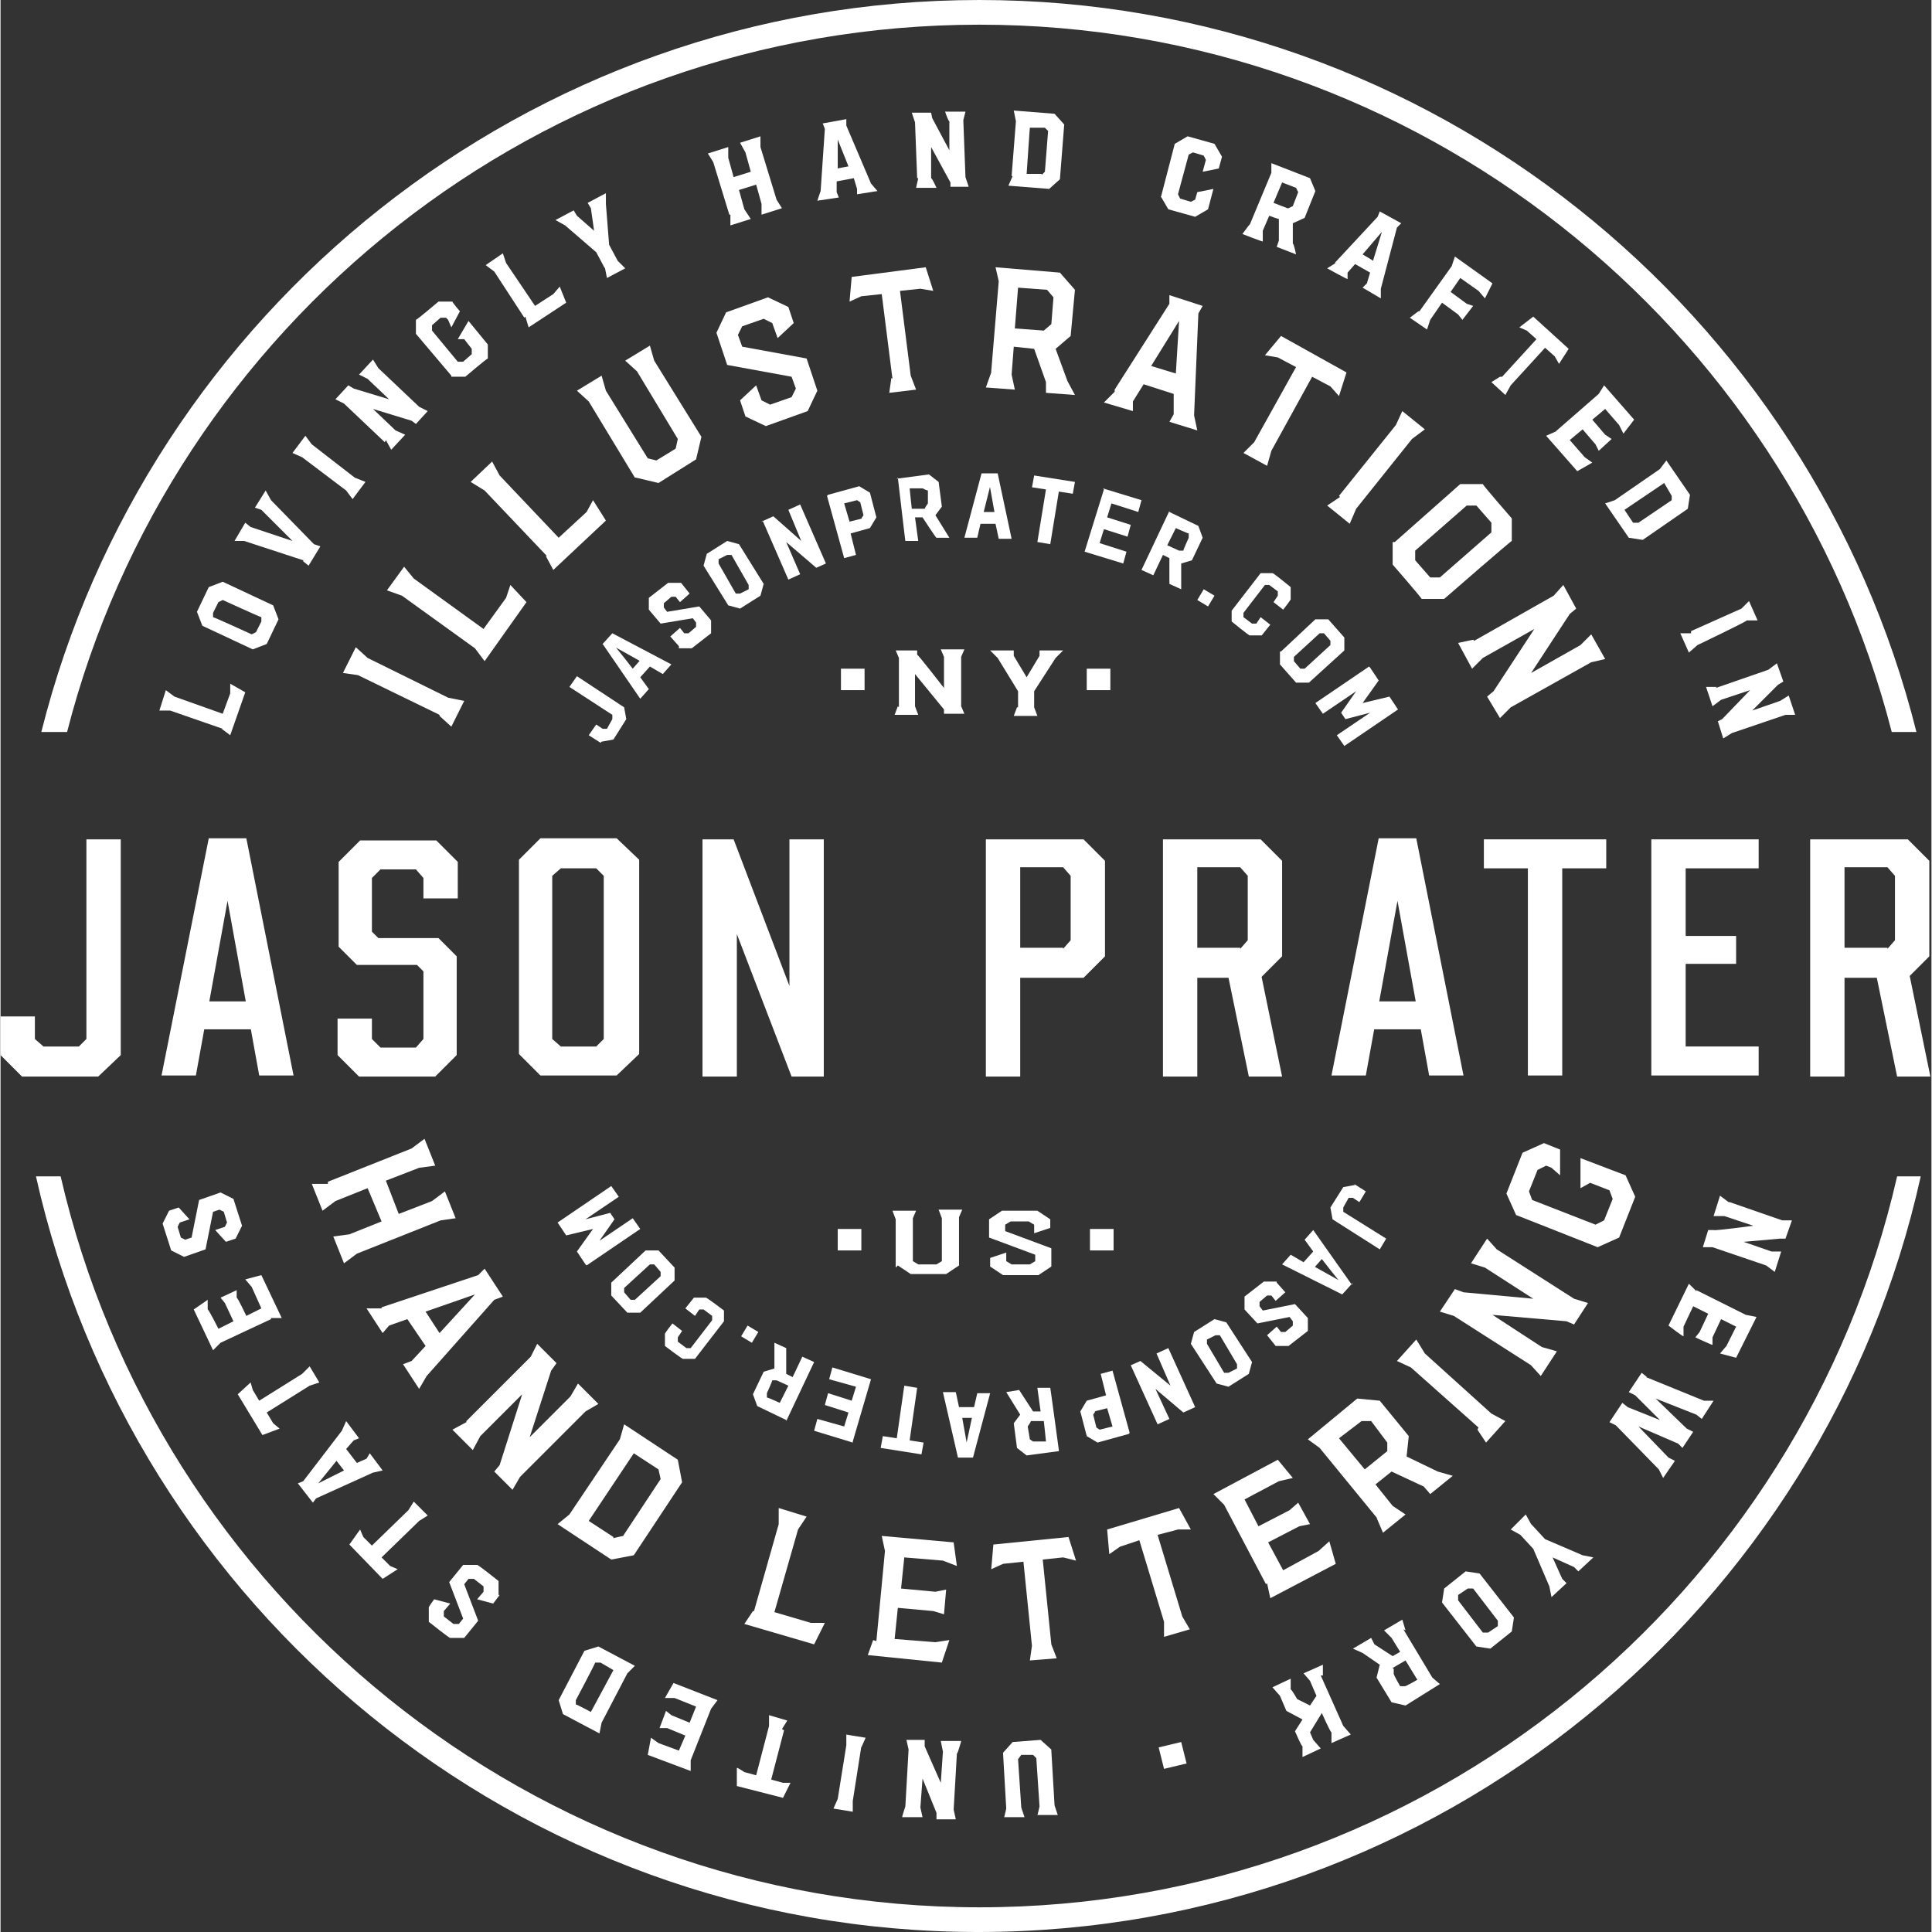 <svg viewBox="0 0 179.9 180" version="1.1" height="2.5in" width="2.5in" xmlns="http://www.w3.org/2000/svg" id="Layer_1">
  
  <rect x="0" y="0" width="179.9" height="180" fill="#333333" stroke="none"/>
  
  <defs>
    <style>
      .st0 {
        fill: #fff;
      }
    </style>
  </defs>
  <g>
    <path d="M6.2,68.2C15.9,30.3,50.3,2.3,91.2,2.3s75.3,28.1,85,65.9h2.3C168.7,29.1,133.3,0,91.2,0S13.6,29.1,3.8,68.2h2.3Z" class="st0"></path>
    <path d="M176.7,109.6c-8.9,39-43.9,68.1-85.5,68.1S14.6,148.6,5.6,109.6h-2.3c9,40.2,44.9,70.4,87.8,70.4s78.9-30.2,87.8-70.4h-2.3Z" class="st0"></path>
  </g>
  <g>
    <path d="M40.9,66.6l-7.6-3.7-1.4-.2,1.2-2.4,1.1,1,7.5,3.7,1.5.3-1.2,2.4-1.1-1Z" class="st0"></path>
    <path d="M44.2,60.4l-6.8-4.9-1.4-.5,1.6-2.2.9,1.1,6.5,4.7,2.1-2.9.4-1.2,1.5,1.6-3.9,5.5-.9-1.2Z" class="st0"></path>
    <path d="M50.9,51.8l-5.8-6.1-1.3-.8,2-1.9.7,1.3,5.5,5.8,2.6-2.4.6-1.1,1.2,1.9-4.9,4.6-.7-1.3Z" class="st0"></path>
    <path d="M59.1,44.5l-4.3-7.1-1.1-1,2.3-1.4.4,1.4,3.9,6.3.8.2,1.8-1.1.2-.9-3.8-6.3-1.1-1,2.3-1.4.4,1.4,4.4,7.1-.5,2.1-3.5,2.2-2.1-.5Z" class="st0"></path>
    <path d="M69.4,38.8l-.5-1.5,1.5-1.4.5,1.4.8.4,2-.7.4-.8-.4-1.1-6-1.1-1-3,.9-1.9,3.9-1.4,1.9.9.5,1.5-1.5,1.4-.5-1.4-.8-.4-2,.7-.4.8.4,1.1,6,1.1,1,3-.9,1.9-3.9,1.4-1.9-.9Z" class="st0"></path>
    <path d="M83.1,35.3l-1-7.9-1.9.2-1.1.5.2-2.3,6.9-.9.7,2.2-1.2-.2-1.9.2,1,7.9.5,1.3-2.5.3.2-1.4Z" class="st0"></path>
    <path d="M92.3,34.6l.7-8.4-.3-1.3,6,.5,1.4,1.6-.4,4.3-1.4,1.2,1.1,3,.7,1.3-2.7-.2v-1c0,0-1.1-3.1-1.1-3.1l-1.9-.2-.2,2.6.3,1.4-2.7-.2.5-1.4ZM97.2,30.8l.7-.6.2-2.5-.6-.7-2.7-.2-.3,3.8,2.7.2Z" class="st0"></path>
    <path d="M103.8,36.3l5.1-8v-.8c0,0,3.1,1,3.1,1l-.4.7-.4,9.5.3,1.4-2.6-.8.4-.7v-1.9c0,0-2.8-.9-2.8-.9l-1,1.6v.9s-2.7-.8-2.7-.8l1-1ZM109.5,34.8l.3-4.9-2.6,4.2,2.3.7Z" class="st0"></path>
    <path d="M116.8,41.2l3.9-7-1.7-.9-1.2-.2,1.5-1.8,6.1,3.4-.7,2.2-.8-.9-1.7-.9-3.8,6.9-.4,1.4-2.2-1.2,1-1Z" class="st0"></path>
    <path d="M124.7,46.2l5.3-6.6.6-1.3,2.1,1.7-1.2.9-5.2,6.5-.6,1.4-2.1-1.7,1.2-.8Z" class="st0"></path>
    <path d="M129.9,50.5l6.1-5.4h2.1c0,.1,2.7,3.2,2.7,3.2v2.1c-.1,0-6.3,5.4-6.3,5.4h-2.1c0-.1-2.7-3.2-2.7-3.2v-2.1ZM133.2,53.8h.9c0,0,4.8-4.2,4.8-4.2v-.9s-1.4-1.6-1.4-1.6h-.9c0,0-4.8,4.2-4.8,4.2v.9s1.4,1.6,1.4,1.6Z" class="st0"></path>
    <path d="M137.3,59.7l7.4-4.2.9-1,1.2,2.2-.6.5-3.6,5.5,4.6-2.6,1-1,1.3,2.3-1.3.3-7.5,4.2-1,1-1.2-2,.6-.5,3.8-5.8-4.8,2.7-1,1-1.3-2.4,1.4-.3Z" class="st0"></path>
  </g>
  <g>
    <path d="M30.5,110.1l7.8-3.1,1.2-.9,1,2.5-1.5.2-3.1,1.2,1.2,3.1,3.1-1.2,1.2-.9,1,2.5-1.4.2-7.8,3.1-1.2.9-1-2.5,1.5-.2,3-1.2-1.3-3.1-3,1.2-1.2.9-1-2.5h1.5Z" class="st0"></path>
    <path d="M35.5,121.8l9-3,.6-.6,1.7,2.6-.8.3-6.3,7.1-.7,1.2-1.5-2.3.8-.3,1.3-1.4-1.7-2.5-1.7.6-.6.7-1.5-2.3h1.4ZM40.9,124.2l3.3-3.6-4.6,1.6,1.3,2Z" class="st0"></path>
    <path d="M43.4,132.4l6-6,.6-1.2,1.8,1.8-.5.7-2,6.2,3.8-3.8.7-1.2,1.9,1.9-1.2.7-6.1,6.1-.7,1.2-1.7-1.7.5-.6,2.1-6.6-3.9,3.9-.7,1.3-1.9-1.9,1.3-.7Z" class="st0"></path>
    <path d="M53,141.1l4.7-7,.4-1.4,5,3.3.4,2.1-4.5,6.8-2.1.4-5-3.3,1.1-.9ZM57.1,143.3l.9-.2,3.5-5.3-.2-.9-2.3-1.5-4.2,6.3,2.3,1.5Z" class="st0"></path>
    <path d="M70.2,150.1l2.3-8.1v-1.5s2.6.8,2.6.8l-.8,1.2-2.2,7.7,3.4,1h1.3s-1,2-1,2l-6.5-1.9.8-1.2Z" class="st0"></path>
    <path d="M81.6,152.9l.8-8.4-.3-1.4,6.7.6.3,2.2-1.3-.5-3.6-.3-.3,2.9,3.2.3,1-.2-.2,2.3-1-.3-3.3-.3-.3,2.9,3.8.3,1.3-.2-.7,2.1-6.9-.7.5-1.4Z" class="st0"></path>
    <path d="M96.1,153.4l-.8-7.9-1.9.2-1.1.5.2-2.3,7-.7.7,2.2-1.2-.3-1.9.2.8,7.9.5,1.3-2.5.2.2-1.4Z" class="st0"></path>
    <path d="M108.4,151.1l-2.3-7.6-1.8.6-1,.7-.2-2.3,6.7-2,1.1,2h-1.2s-1.9.5-1.9.5l2.3,7.6.7,1.2-2.4.7v-1.4Z" class="st0"></path>
    <path d="M117.9,147.6l-3.9-7.4-1-1,6-3.2,1.4,1.7-1.3.3-3.2,1.7,1.3,2.5,2.9-1.5.8-.7,1.1,2-1,.2-2.9,1.5,1.4,2.6,3.3-1.8,1-.9.6,2.1-6.1,3.2-.3-1.4Z" class="st0"></path>
    <path d="M128.3,141.5l-5.4-6.6-1.1-.8,4.6-3.8,2.1.2,2.7,3.3-.2,1.9,2.9,1.4,1.4.4-2.1,1.7-.6-.7-3-1.4-1.5,1.2,1.6,2,1.2.8-2.1,1.7-.6-1.4ZM129.2,135.3v-.9c0,0-1.5-2-1.5-2h-.9c0,0-2.1,1.6-2.1,1.6l2.4,2.9,2.1-1.7Z" class="st0"></path>
    <path d="M137.7,133l-6.3-5.6-1.3-.6,1.8-2,.8,1.3,6.2,5.6,1.3.7-1.8,2-.8-1.2Z" class="st0"></path>
    <path d="M142.6,127.2l-7.2-4.6-1.3-.4,1.4-2.1.8.3,6.5.6-4.5-2.9-1.3-.4,1.5-2.3.9,1,7.2,4.6,1.3.4-1.3,2-.7-.3-6.9-.6,4.6,3,1.4.4-1.5,2.3-1-1.1Z" class="st0"></path>
    <path d="M148.8,116.2l-7.6-3-.9-2,1.5-3.8,2-.9,1.5.6v2.4s-.8-.7-.8-.7l-.5-.2-.8.4-.8,2,.3.8,5.9,2.3.8-.4.8-2-.3-.8-1.8-.7-.9.5v-2.8c0,0,4.2,1.6,4.2,1.6l.9,2-1.5,3.8-2,.9Z" class="st0"></path>
  </g>
  <g>
    <path d="M126.1,110.3l1.1.7-.6,1-.6-.4h-.4c0,0-.5.9-.5.9v.4c0,0,4,2.5,4,2.5l-.6,1-4.4-2.8-.2-1.1,1.2-1.9,1.1-.2Z" class="st0"></path>
    <path d="M126,119.5l-1,1.1-5.6-2.8.8-.9,1.2.7.9-1-.8-1.1.8-.9,3.6,5.1ZM122.4,118l2.5,1.4h-.1c0,.1-1.7-2.1-1.7-2.1l-.7.8Z" class="st0"></path>
    <path d="M118.9,119.5l.8.9-.9.8-.4-.5h-.4s-.7.6-.7.6v.4s.3.4.3.4l3-.6,1.2,1.3v1.2c0,0-1.8,1.4-1.8,1.4h-1.2c0,0-.8-1-.8-1l.9-.8.4.5h.4s.7-.6.7-.6v-.4s-.3-.4-.3-.4l-3,.6-1.2-1.3v-1.2c0,0,1.8-1.4,1.8-1.4h1.2Z" class="st0"></path>
    <path d="M114.2,123.2l2.4,3.7-.3,1.1-1.9,1.2-1.1-.3-2.4-3.7.3-1.1,1.9-1.2,1.1.3ZM112.4,124.8v.4c0,0,1.6,2.7,1.6,2.7h.4c0,0,.8-.4.8-.4v-.4c0,0-1.6-2.7-1.6-2.7h-.4c0,0-.8.4-.8.4Z" class="st0"></path>
    <path d="M111.3,131.1l-1.1.5-2.6-2.2,1.3,2.8-1.1.5-2.5-5.5.9-.4,2.8,2.3-1.3-3,1.1-.5,2.5,5.5Z" class="st0"></path>
    <path d="M105.1,133.6l-2.9.8-1-.6-.6-2.3.6-1,1.8-.5-.5-2,1.1-.3,1.6,5.8ZM102,131.5l-.2.3.3,1.2.3.2,1.2-.3-.5-1.7-1.2.3Z" class="st0"></path>
    <path d="M98.6,135.2l-3,.4-.9-.7-.3-2.3.6-.8-1.3-2.1,1.2-.2,1.3,2h.7c0,0-.3-2.2-.3-2.2h1.2c0-.1.8,5.8.8,5.8ZM95.9,132.6l-.2.3.2,1.2.3.2h1.2c0-.1-.2-1.9-.2-1.9h-1.2Z" class="st0"></path>
    <path d="M90.7,135.8h-1.5s-1.4-6.1-1.4-6.1h1.2s.3,1.4.3,1.4h1.4s.3-1.3.3-1.3h1.2s-1.6,6-1.6,6ZM89.6,132.1l.5,2.8h-.2s.6-2.8.6-2.8h-1Z" class="st0"></path>
    <path d="M84.7,134.2l1.3.2-.2,1.1-3.8-.6.2-1.1,1.3.2.7-4.9,1.2.2-.7,4.9Z" class="st0"></path>
    <path d="M79.4,134.4l-3.6-1.1.3-1.1,2.5.7.4-1.3-2.2-.7.3-1.1,2.2.7.4-1.3-2.5-.7.3-1.1,3.6,1.1-1.7,5.8Z" class="st0"></path>
    <path d="M73.2,132.3l-2.7-1.3-.4-1.1,1-2.1,1-.3v-2.4s1.1.5,1.1.5v2.4s.6.3.6.3l.9-1.9,1.1.5-2.6,5.5ZM72.3,128.6h-.4c0,.1-.5,1.2-.5,1.2v.4c.1,0,1.2.5,1.2.5l.8-1.6-1.1-.5Z" class="st0"></path>
    <path d="M70,125.1l-1-.6.6-1,1,.6-.6,1Z" class="st0"></path>
    <path d="M67.4,123.1l-2.7,3.5h-1.1c0,.1-1.7-1.2-1.7-1.2v-1.1c-.1,0,.7-1,.7-1l.9.7-.4.6v.4c0,0,.8.6.8.6h.4s2-2.6,2-2.6v-.4c0,0-.8-.6-.8-.6h-.4s-.4.6-.4.6l-.9-.7.8-1h1.1c0-.1,1.7,1.2,1.7,1.2v1.1Z" class="st0"></path>
    <path d="M62.8,119.3l-3.2,3h-1.2s-1.5-1.6-1.5-1.6v-1.2s3.2-3,3.2-3h1.2s1.5,1.6,1.5,1.6v1.2ZM60.9,117.8h-.4s-2.4,2.2-2.4,2.2v.4s.6.7.6.7h.4s2.4-2.2,2.4-2.2v-.4s-.6-.7-.6-.7Z" class="st0"></path>
    <path d="M54.5,117.8l-.8-1.2,1.5-2.1-2.5.6-.8-1.2,5-3.4.7,1-3.1,2.1,2.3-.6.4.6-1.4,2,3.1-2.1.7,1-5,3.4Z" class="st0"></path>
  </g>
  <g>
    <path d="M55.9,69.2l-1.1-.7.7-1,.6.4h.4c0,0,.5-.9.5-.9v-.4c0,0-4-2.6-4-2.6l.7-1,4.4,2.9.2,1.1-1.2,1.9-1.1.2Z" class="st0"></path>
    <path d="M56,60.1l1-1.1,5.5,2.9-.8.9-1.2-.7-.9,1,.8,1.1-.8.9-3.5-5.1ZM59.6,61.6l-2.5-1.4h.1c0-.1,1.7,2.1,1.7,2.1l.7-.8Z" class="st0"></path>
    <path d="M63.2,60.2l-.8-.9.9-.8.4.5h.4s.7-.6.7-.6v-.4s-.3-.4-.3-.4l-3,.5-1.1-1.3v-1.1c0,0,1.8-1.4,1.8-1.4h1.2c0,0,.8,1,.8,1l-.9.8-.4-.5h-.4s-.7.6-.7.6v.4s.3.4.3.4l3-.5,1.1,1.3v1.2c0,0-1.8,1.4-1.8,1.4h-1.2Z" class="st0"></path>
    <path d="M67.8,56.4l-2.3-3.7.3-1.1,1.9-1.2,1.1.3,2.3,3.7-.3,1.1-1.9,1.2-1.1-.3ZM69.7,54.9v-.4c0,0-1.6-2.8-1.6-2.8h-.4c0,0-.8.4-.8.4v.4c0,0,1.6,2.8,1.6,2.8h.4c0,0,.8-.4.8-.4Z" class="st0"></path>
    <path d="M70.9,48.6l1.1-.5,2.6,2.3-1.2-2.9,1.1-.5,2.4,5.5-.9.4-2.8-2.4,1.3,3-1.1.5-2.4-5.5Z" class="st0"></path>
    <path d="M77.1,46.1l2.9-.8,1,.6.6,2.3-.6,1-1.8.5.5,2-1.1.3-1.6-5.8ZM80.2,48.3l.2-.3-.3-1.2-.3-.2-1.2.3.5,1.7,1.2-.3Z" class="st0"></path>
    <path d="M83.5,44.6l3-.4.9.7.3,2.3-.6.8,1.3,2.1h-1.2c0,.1-1.3-1.9-1.3-1.9h-.7c0,0,.3,2.2.3,2.2h-1.2c0,.1-.7-5.9-.7-5.9ZM86.2,47.2l.2-.3v-1.2c-.1,0-.5-.2-.5-.2h-1.2c0,.1.2,1.9.2,1.9h1.2Z" class="st0"></path>
    <path d="M91.4,44.1h1.5s1.3,6.1,1.3,6.1h-1.2s-.3-1.4-.3-1.4h-1.4s-.3,1.3-.3,1.3h-1.2s1.6-6,1.6-6ZM92.6,47.7l-.5-2.8h.2s-.7,2.8-.7,2.8h1Z" class="st0"></path>
    <path d="M97.4,45.6l-1.3-.2.2-1.1,3.8.6-.2,1.1-1.3-.2-.8,4.9-1.2-.2.8-4.9Z" class="st0"></path>
    <path d="M102.7,45.5l3.6,1.1-.3,1.1-2.5-.8-.4,1.3,2.2.7-.3,1.1-2.2-.7-.4,1.3,2.5.8-.3,1.1-3.6-1.1,1.8-5.8Z" class="st0"></path>
    <path d="M108.9,47.7l2.7,1.3.4,1.1-1,2.1-1,.3v2.4s-1.1-.5-1.1-.5v-2.4s-.6-.3-.6-.3l-.9,1.9-1.1-.5,2.6-5.5ZM109.8,51.3h.4c0-.1.5-1.2.5-1.2v-.4c-.1,0-1.2-.5-1.2-.5l-.8,1.6,1.1.5Z" class="st0"></path>
    <path d="M112.1,54.9l1,.6-.6,1-1-.6.6-1Z" class="st0"></path>
    <path d="M114.7,56.9l2.7-3.5h1.1c0-.1,1.7,1.3,1.7,1.3v1.1c.1,0-.7,1-.7,1l-.9-.7.4-.6v-.4s-.8-.6-.8-.6h-.4s-2,2.6-2,2.6v.4s.8.6.8.6h.4s.4-.6.4-.6l.9.7-.8,1h-1.1c0,.1-1.7-1.3-1.7-1.3v-1.1Z" class="st0"></path>
    <path d="M119.3,60.7l3.2-3h1.2s1.5,1.7,1.5,1.7v1.2s-3.3,3-3.3,3h-1.2s-1.5-1.7-1.5-1.7v-1.2ZM121.1,62.3h.4s2.4-2.2,2.4-2.2v-.4s-.6-.7-.6-.7h-.4s-2.4,2.2-2.4,2.2v.4s.6.7.6.7Z" class="st0"></path>
    <path d="M127.6,62.2l.8,1.2-1.5,2.1,2.5-.6.8,1.2-5,3.4-.7-1,3.1-2.1-2.3.6-.4-.6,1.4-2-3.1,2.1-.7-1,5-3.4Z" class="st0"></path>
  </g>
  <g>
    <path d="M161.1,112l4.9,1.7h.9s-.6,1.7-.6,1.7h-.5c0,0-3.4.3-3.4.3l2.6.9h.9s-.6,1.9-.6,1.9l-.8-.6-5-1.7h-.9s.5-1.6.5-1.6h.5c0,.1,3.7-.4,3.7-.4l-2.7-.9h-1s.6-1.9.6-1.9l.8.6Z" class="st0"></path>
    <path d="M158,120.2l4.6,2.3,1,.2-1.9,3.8-1.5-.4.6-.7.9-1.8-1.4-.7-.8,1.7v.7c-.1,0-1.6-.7-1.6-.7l.4-.5.8-1.7-1.4-.7-.9,1.9v.9c-.1,0-1.4-1-1.4-1l1.9-3.9.7.7Z" class="st0"></path>
    <path d="M153.3,128.3l5.4,2.2h.9c0,0-1.1,1.7-1.1,1.7l-.5-.4-3.8-1.5h0s2.9,2.8,2.9,2.8l.6.3-1,1.5-.4-.4-3.7-1.6h0s2.8,2.9,2.8,2.9l.6.3-1.1,1.6-.4-.8-4-4.1-.6-.3,1.2-1.8.5.4,3,1.2-2.3-2.3-.6-.3,1.2-1.8.5.4Z" class="st0"></path>
    <path d="M142.7,142.1l1.2,1.3,3.5,1.5,1,.2-1.4,1.3-.4-.4-2-.9.9,2,.4.4-1.4,1.3-.2-1-1.5-3.5-1.2-1.3-.9-.5,1.4-1.4.5.9Z" class="st0"></path>
    <path d="M137.8,146.6l3.2,4.1-.2,1.3-2,1.6-1.3-.2-3.2-4.1.2-1.3,2-1.6,1.3.2ZM135.8,148.6v.5c0,0,2.3,3,2.3,3h.5c0,0,.9-.6.9-.6v-.5c0,0-2.3-3-2.3-3h-.5c0,0-.9.6-.9.6Z" class="st0"></path>
    <path d="M130.7,151.8l2.7,4.5.7.6-3.2,2-1.3-.3-1.4-2.3.3-1.2-1.6-1.1-.9-.4,1.7-1,.3.6,1.7,1.1.7-.4-.8-1.3-.7-.7,1.7-1,.3,1ZM129.8,155.5v.4c-.1,0,.6,1.2.6,1.2h.4c0,.1,1.2-.6,1.2-.6l-1.1-1.8-1.2.7Z" class="st0"></path>
    <path d="M123,156.1l2.1,4.7.7.8-1.8.8v-1c-.1,0-.9-1.8-.9-1.8l-1.1,1.8.3.7.7.8-1.7.8v-1c-.1,0-.7-1.4-.7-1.4l.7-1.1-1.5-.8-.6-1.4-.7-.8,1.7-.8v1c.1,0,.6.9.6.9l1.2.6.6-.9-.6-1.4-.6-.7,1.8-.8v1Z" class="st0"></path>
    <path d="M110.5,164.3l-2.1.5-.5-2,2.1-.5.5,2Z" class="st0"></path>
    <path d="M97.9,163.1l.3,5.1.3.9h-1.9c0,.1.2-.8.2-.8l-.3-4.5-.3-.3h-1.1c0,0-.3.4-.3.4l.3,4.5.3.9h-1.9c0,.1.2-.8.2-.8l-.3-5.2.9-1,2.6-.2,1,.9Z" class="st0"></path>
    <path d="M89.1,163.4l-.3,5.2.2.9h-1.8c0,0,0-.6,0-.6l-1.3-3.2-.2,2.7.2.9h-1.9c0-.1.3-1,.3-1l.3-5.3-.2-.9h1.7c0,0,0,.6,0,.6l1.5,3.4.2-2.9-.2-1h1.9c0,.1-.3,1-.3,1Z" class="st0"></path>
    <path d="M80.2,162.7l-.8,5.1v1c.1,0-1.8-.3-1.8-.3l.4-.9.8-5v-1c-.1,0,1.8.3,1.8.3l-.4.9Z" class="st0"></path>
    <path d="M73,161.2l-1.2,4.6,1.1.3h.7c0,0-.7,1.4-.7,1.4l-4.3-1.1v-1.7c.1,0,.7.4.7.4l1.1.3,1.2-4.6v-1s1.7.5,1.7.5l-.5.8Z" class="st0"></path>
    <path d="M66.2,159.2l-1.9,4.8v1c0,0-4-1.5-4-1.5l.3-1.6.7.5,1.9.7.6-1.4-1.7-.7h-.7c0,0,.6-1.6.6-1.6l.5.4,1.7.7.6-1.5-2-.8h-.9c0,0,.8-1.4.8-1.4l4.1,1.6-.6.8Z" class="st0"></path>
    <path d="M58.4,155.9l-2.4,4.6-.2,1-3.4-1.8-.4-1.3,2.4-4.6,1.3-.4,3.4,1.8-.7.7ZM55.8,154.9h-.4c0,.1-1.8,3.5-1.8,3.5v.4c.1,0,1.4.7,1.4.7l2.1-3.9-1.2-.7Z" class="st0"></path>
    <path d="M46.5,148.6l-.6.8-1.5-.4.6-.7v-.5c0,0-.9-.7-.9-.7h-.5s-.4.5-.4.5l1.3,3.4-1.3,1.6h-1.3c0,.1-2-1.5-2-1.5v-1.3c-.1,0,.5-.8.5-.8l1.5.4-.6.7v.5c0,0,.9.7.9.7h.5s.4-.5.4-.5l-1.3-3.4,1.3-1.6h1.3c0-.1,2,1.5,2,1.5v1.3Z" class="st0"></path>
    <path d="M38.9,141.8l-3.4,3.3.8.8.7.3-1.4.9-3.1-3.2,1-1.4.3.7.8.8,3.4-3.3.5-.8,1.3,1.3-.8.5Z" class="st0"></path>
    <path d="M34.7,137.2l-5.3,2.4-.3.4-1.4-1.8.5-.2,3.6-4.7.4-.9,1.2,1.6-.5.2-.7.8,1,1.3.9-.4.3-.5,1.2,1.6-.9.2ZM31.3,136.1l-1.7,2.1,2.4-1.2-.7-.9Z" class="st0"></path>
    <path d="M28.8,129.1l-4,2.5.6,1,.6.5-1.6.6-2.3-3.8,1.2-1.1.2.7.6,1,4-2.5.7-.7.9,1.5-.9.3Z" class="st0"></path>
    <path d="M25.2,122.9l-4.7,2.2-.7.7-1.8-3.8,1.3-.9v.9c.1,0,1,1.8,1,1.8l1.4-.7-.8-1.7-.4-.5,1.5-.7v.7c.1,0,.9,1.7.9,1.7l1.4-.7-.9-2-.6-.7,1.5-.4,1.9,4h-1Z" class="st0"></path>
    <path d="M21.9,115.4l-.9.3-1-1.1.9-.3.2-.4-.3-1-.4-.2-.6.2-.7,3.5-2,.7-1.2-.6-.8-2.5.6-1.2.9-.3,1,1.1-.9.3-.2.4.3,1,.4.2.6-.2.7-3.5,2-.7,1.2.6.8,2.5-.6,1.2Z" class="st0"></path>
  </g>
  <g>
    <path d="M20.7,67.9l-4.9-1.7h-1s.6-1.9.6-1.9l.8.6,4.5,1.6.7-1.9v-.9s1.4.8,1.4.8l-1.4,4-.8-.6Z" class="st0"></path>
    <path d="M23.5,60.5l-4.7-2.2-.5-1.3,1.1-2.3,1.3-.5,4.7,2.2.5,1.3-1.1,2.3-1.3.5ZM24.3,57.9v-.4c-.1,0-3.6-1.6-3.6-1.6l-.4.2-.5,1v.4c.1,0,3.6,1.6,3.6,1.6l.4-.2.5-1Z" class="st0"></path>
    <path d="M28.2,52.2l-5.5-1.8h-.9c0,0,1-1.7,1-1.7l.5.4,3.9,1.3h0s-2.9-2.9-2.9-2.9l-.6-.2,1-1.6.5.9,4,4.1.6.2-1.1,1.8-.5-.4Z" class="st0"></path>
    <path d="M32.2,45.7l-4.1-3.1-.9-.4,1.2-1.6.6.8,4,3.1,1,.4-1.2,1.6-.6-.8Z" class="st0"></path>
    <path d="M35.8,41.2l-3.8-3.6-.8-.4,1.2-1.3.5.3,3.3,1-2-1.9-.8-.4,1.3-1.4.5.8,3.8,3.6.8.4-1.1,1.2-.4-.3-3.6-1.1,2.1,2,.9.4-1.3,1.4-.5-.9Z" class="st0"></path>
    <path d="M42,35l-3.3-3.9v-1.3c.1,0,2.1-1.7,2.1-1.7h1.3c0,.1.7.9.7.9l-.8,1.5-.3-.7-.2-.2h-.5s-.8.7-.8.7v.5s2.4,2.9,2.4,2.9h.5s.8-.7.8-.7v-.5s-.7-.9-.7-.9h-.6s1-1.7,1-1.7l1.8,2.2v1.3c-.1,0-2.1,1.7-2.1,1.7h-1.3Z" class="st0"></path>
    <path d="M48.8,29.6l-2.8-4.3-.8-.6,1.6-1.1.3.9,2.7,4,1.7-1.1.6-.7.6,1.5-3.5,2.3-.3-1Z" class="st0"></path>
    <path d="M56.3,25l-.8-1.5-2.9-2.5-.9-.5,1.7-.9.3.5,1.6,1.4-.3-2.1-.3-.5,1.7-.9v1c0,0,.3,3.8.3,3.8l.8,1.5.7.7-1.7.9-.2-1Z" class="st0"></path>
    <path d="M67.9,20l-1.5-4.9-.5-.8,1.9-.6v1s.5,1.8.5,1.8l1.6-.5-.5-1.8-.5-.9,1.9-.6v1s1.5,4.9,1.5,4.9l.5.8-1.9.6v-1s-.5-1.8-.5-1.8l-1.6.5.5,1.8.6.9-1.9.6v-1Z" class="st0"></path>
    <path d="M76.4,17.9l.4-5.9-.2-.5,2.2-.4v.6s2.3,5.4,2.3,5.4l.6.7-1.9.3v-.5c0,0-.3-1-.3-1l-1.6.3v1c0,0,.2.5.2.5l-2,.3.3-.9ZM79,15.5l-1-2.5v2.7c-.1,0,1-.2,1-.2Z" class="st0"></path>
    <path d="M85.4,16.6l-.2-5.2-.3-.9h1.8c0,0,.1.5.1.5l1.6,3v-2.7c-.1,0-.4-.9-.4-.9h1.9c0,0-.2.8-.2.8l.2,5.3.3.9h-1.7c0,0,0-.4,0-.4l-1.8-3.3v2.9c.1,0,.5.9.5.9h-1.9c0,0,.2-.9.2-.9Z" class="st0"></path>
    <path d="M94.2,16.4l.4-5.1-.2-1,3.8.3.9,1-.4,5.1-1,.9-3.8-.3.4-.9ZM97,16.3l.3-.3.3-3.8-.3-.3h-1.4c0-.1-.3,4.3-.3,4.3h1.4Z" class="st0"></path>
    <path d="M108.1,18.4l1.3-5,1.2-.7,2.5.7.7,1.2-.3,1.1-1.5.3.3-1.1-.2-.4-1-.3-.4.2-1,3.7.2.4,1,.3.4-.2.2-.7,1.5-.3-.5,1.9-1.2.7-2.5-.7-.7-1.2Z" class="st0"></path>
    <path d="M116.4,20.9l2-4.8v-.9c0,0,3.6,1.4,3.6,1.4l.5,1.2-1,2.5-1.1.5v1.9c.1,0,.3,1,.3,1l-1.8-.7.2-.6v-2c-.1,0-.9-.3-.9-.3l-.6,1.4v1c-.1,0-1.9-.7-1.9-.7l.6-.8ZM120,19.4l.4-.2.5-1.3-.2-.4-1.3-.5-.8,1.9,1.3.5Z" class="st0"></path>
    <path d="M124.3,24.5l4-4.3.2-.5,2,1.1-.4.4-1.5,5.7v.9s-1.7-1-1.7-1l.4-.4.3-1-1.4-.8-.7.8v.6c-.1,0-1.9-1-1.9-1l.8-.5ZM127.9,24.2l.8-2.6-1.8,2.1,1,.6Z" class="st0"></path>
    <path d="M132.2,29l3-4.2.3-.9,3.5,2.5-.7,1.4-.6-.7-1.7-1.2-.9,1.3,1.5,1.1.6.2-1,1.3-.4-.5-1.5-1.1-1.1,1.6-.3.9-1.6-1.1.8-.6Z" class="st0"></path>
    <path d="M139.9,35.1l3.2-3.5-.9-.8-.7-.3,1.3-1,3.3,3-.9,1.4-.4-.7-.9-.8-3.2,3.5-.5.9-1.3-1.2.8-.5Z" class="st0"></path>
    <path d="M145,40.1l3.9-3.4.5-.8,2.8,3.2-1,1.3-.4-.8-1.3-1.5-1.2,1,1.2,1.4.6.4-1.2,1.1-.3-.6-1.2-1.4-1.2,1,1.4,1.6.7.5-1.4.8-2.9-3.3.9-.4Z" class="st0"></path>
    <path d="M150.4,46.6l4.2-2.9.6-.8,2.2,3.2-.2,1.3-4.2,2.9-1.3-.2-2.2-3.2.9-.3ZM152.2,48.7h.4c0,0,3.1-2.1,3.1-2.1v-.4c0,0-.7-1.2-.7-1.2l-3.7,2.5.8,1.2Z" class="st0"></path>
    <path d="M157.5,58.8l4.7-2.1.7-.7.8,1.8h-1c0,.1-4.6,2.3-4.6,2.3l-.8.7-.8-1.8h1Z" class="st0"></path>
    <path d="M159.8,64.1l4.9-1.7.8-.6.6,1.7-.5.3-2.4,2.4,2.6-.9.8-.5.6,1.8h-.9s-5,1.7-5,1.7l-.8.5-.5-1.6.4-.2,2.6-2.7-2.7.9-.8.6-.6-1.8h1Z" class="st0"></path>
  </g>
  <g>
    <path d="M0,98.2v-3.5h3.2v2.1l.8.7h3.3l.7-.7v-18.6h3.2v20.1l-2.1,2H2l-2-2Z" class="st0"></path>
    <path d="M27.3,100.2h-3.2l-3.1-17.1h.3l-3.1,17.1h-3.2l4.4-22.1h3.5l4.4,22.1ZM17.5,93.3h7.4v2.6h-7.4v-2.6Z" class="st0"></path>
    <path d="M31.4,98.3v-3.4h3.2v1.9l.8.8h3.3l.7-.8v-6.3l-.6-.6h-5.6l-1.7-1.7v-7.9l2-2h7.1l2,2v3.4h-3.2v-1.9l-.7-.8h-3.3l-.8.8v5l.6.6h5.6l1.7,1.7v9.2l-2,2h-7.1l-2-2Z" class="st0"></path>
    <path d="M48.3,98.2v-18.1l2-2h7.1l2.1,2v18.1l-2.1,2h-7.1l-2-2ZM55.5,97.5l.7-.7v-15.2l-.7-.7h-3.3l-.8.7v15.2l.8.7h3.3Z" class="st0"></path>
    <path d="M65.4,78.2h2.9l5.9,15.5h-.7c0,0,0-15.5,0-15.5h3.2v22.1h-3l-5.8-15.1h.7c0,0,0,15.1,0,15.1h-3.2v-22.1Z" class="st0"></path>
    <path d="M91.8,78.2h9.1l2,2v8.9l-2,2h-5.9v9.2h-3.2v-22.1ZM99,88.4l.7-.8v-6l-.7-.8h-4v7.5h4Z" class="st0"></path>
    <path d="M108.3,78.2h9.1l2,2v8.9l-2,2h-5.9v9.2h-3.2v-22.1ZM115.5,88.4l.7-.8v-6l-.7-.8h-4v7.5h4ZM114.1,89.6h3.1l2.2,10.7h-3.1l-2.2-10.7Z" class="st0"></path>
    <path d="M136.3,100.2h-3.2l-3.1-17.1h.3l-3.1,17.1h-3.2l4.4-22.1h3.5l4.4,22.1ZM126.4,93.3h7.4v2.6h-7.4v-2.6Z" class="st0"></path>
    <path d="M142.3,80.9h-4.1v-2.7h11.4v2.7h-4.1v19.3h-3.2v-19.3Z" class="st0"></path>
    <path d="M153.8,78.2h10v2.7h-6.8v6.3h4.7v2.6h-4.7v7.7h6.8v2.7h-10v-22.1Z" class="st0"></path>
    <path d="M168.6,78.2h9.1l2,2v8.9l-2,2h-5.9v9.2h-3.2v-22.1ZM175.8,88.4l.7-.8v-6l-.7-.8h-4v7.5h4ZM174.5,89.6h3.1l2.2,10.7h-3.1l-2.2-10.7Z" class="st0"></path>
  </g>
  <g>
    <path d="M78.3,62.3h2.2v2h-2.2v-2Z" class="st0"></path>
    <path d="M83.7,65.9v-4.6l-.3-.7h2v.4c.1,0,2.5,3.1,2.5,3.1v-2.9l-.3-.7h2.2l-.3.7v4.6l.3.7h-1.9v-.4c0,0-2.7-3.3-2.7-3.3v3l.3.8h-2.2l.3-.8Z" class="st0"></path>
    <path d="M94.8,65.9v-1.5l-1.9-3.1-.7-.7h2.2v.5s1.2,2,1.2,2l1.2-2v-.5h2.2l-.7.7-2,3.1v1.5l.3.8h-2.2l.3-.8Z" class="st0"></path>
    <path d="M101.2,62.3h2.2v2h-2.2v-2Z" class="st0"></path>
  </g>
  <g>
    <path d="M78,114.5h2.2v2h-2.2v-2Z" class="st0"></path>
    <path d="M83.4,118.1v-4.5l-.3-.8h2.2l-.3.7v4l.5.3h1.7l.5-.3v-4l-.3-.8h2.2l-.3.7v4.5l-1.2.8h-3.3l-1.2-.8Z" class="st0"></path>
    <path d="M92.2,118.1v-.9l1.5-.5v.8s.5.3.5.3h1.7l.5-.3v-.6l-4.3-1.6v-1.7l1.2-.8h3.3l1.2.8v.8l-1.5.5v-.8l-.5-.3h-1.7l-.5.3v.6l4.3,1.6v1.7l-1.2.8h-3.3l-1.2-.8Z" class="st0"></path>
    <path d="M101.5,114.5h2.2v2h-2.2v-2Z" class="st0"></path>
  </g>
</svg>